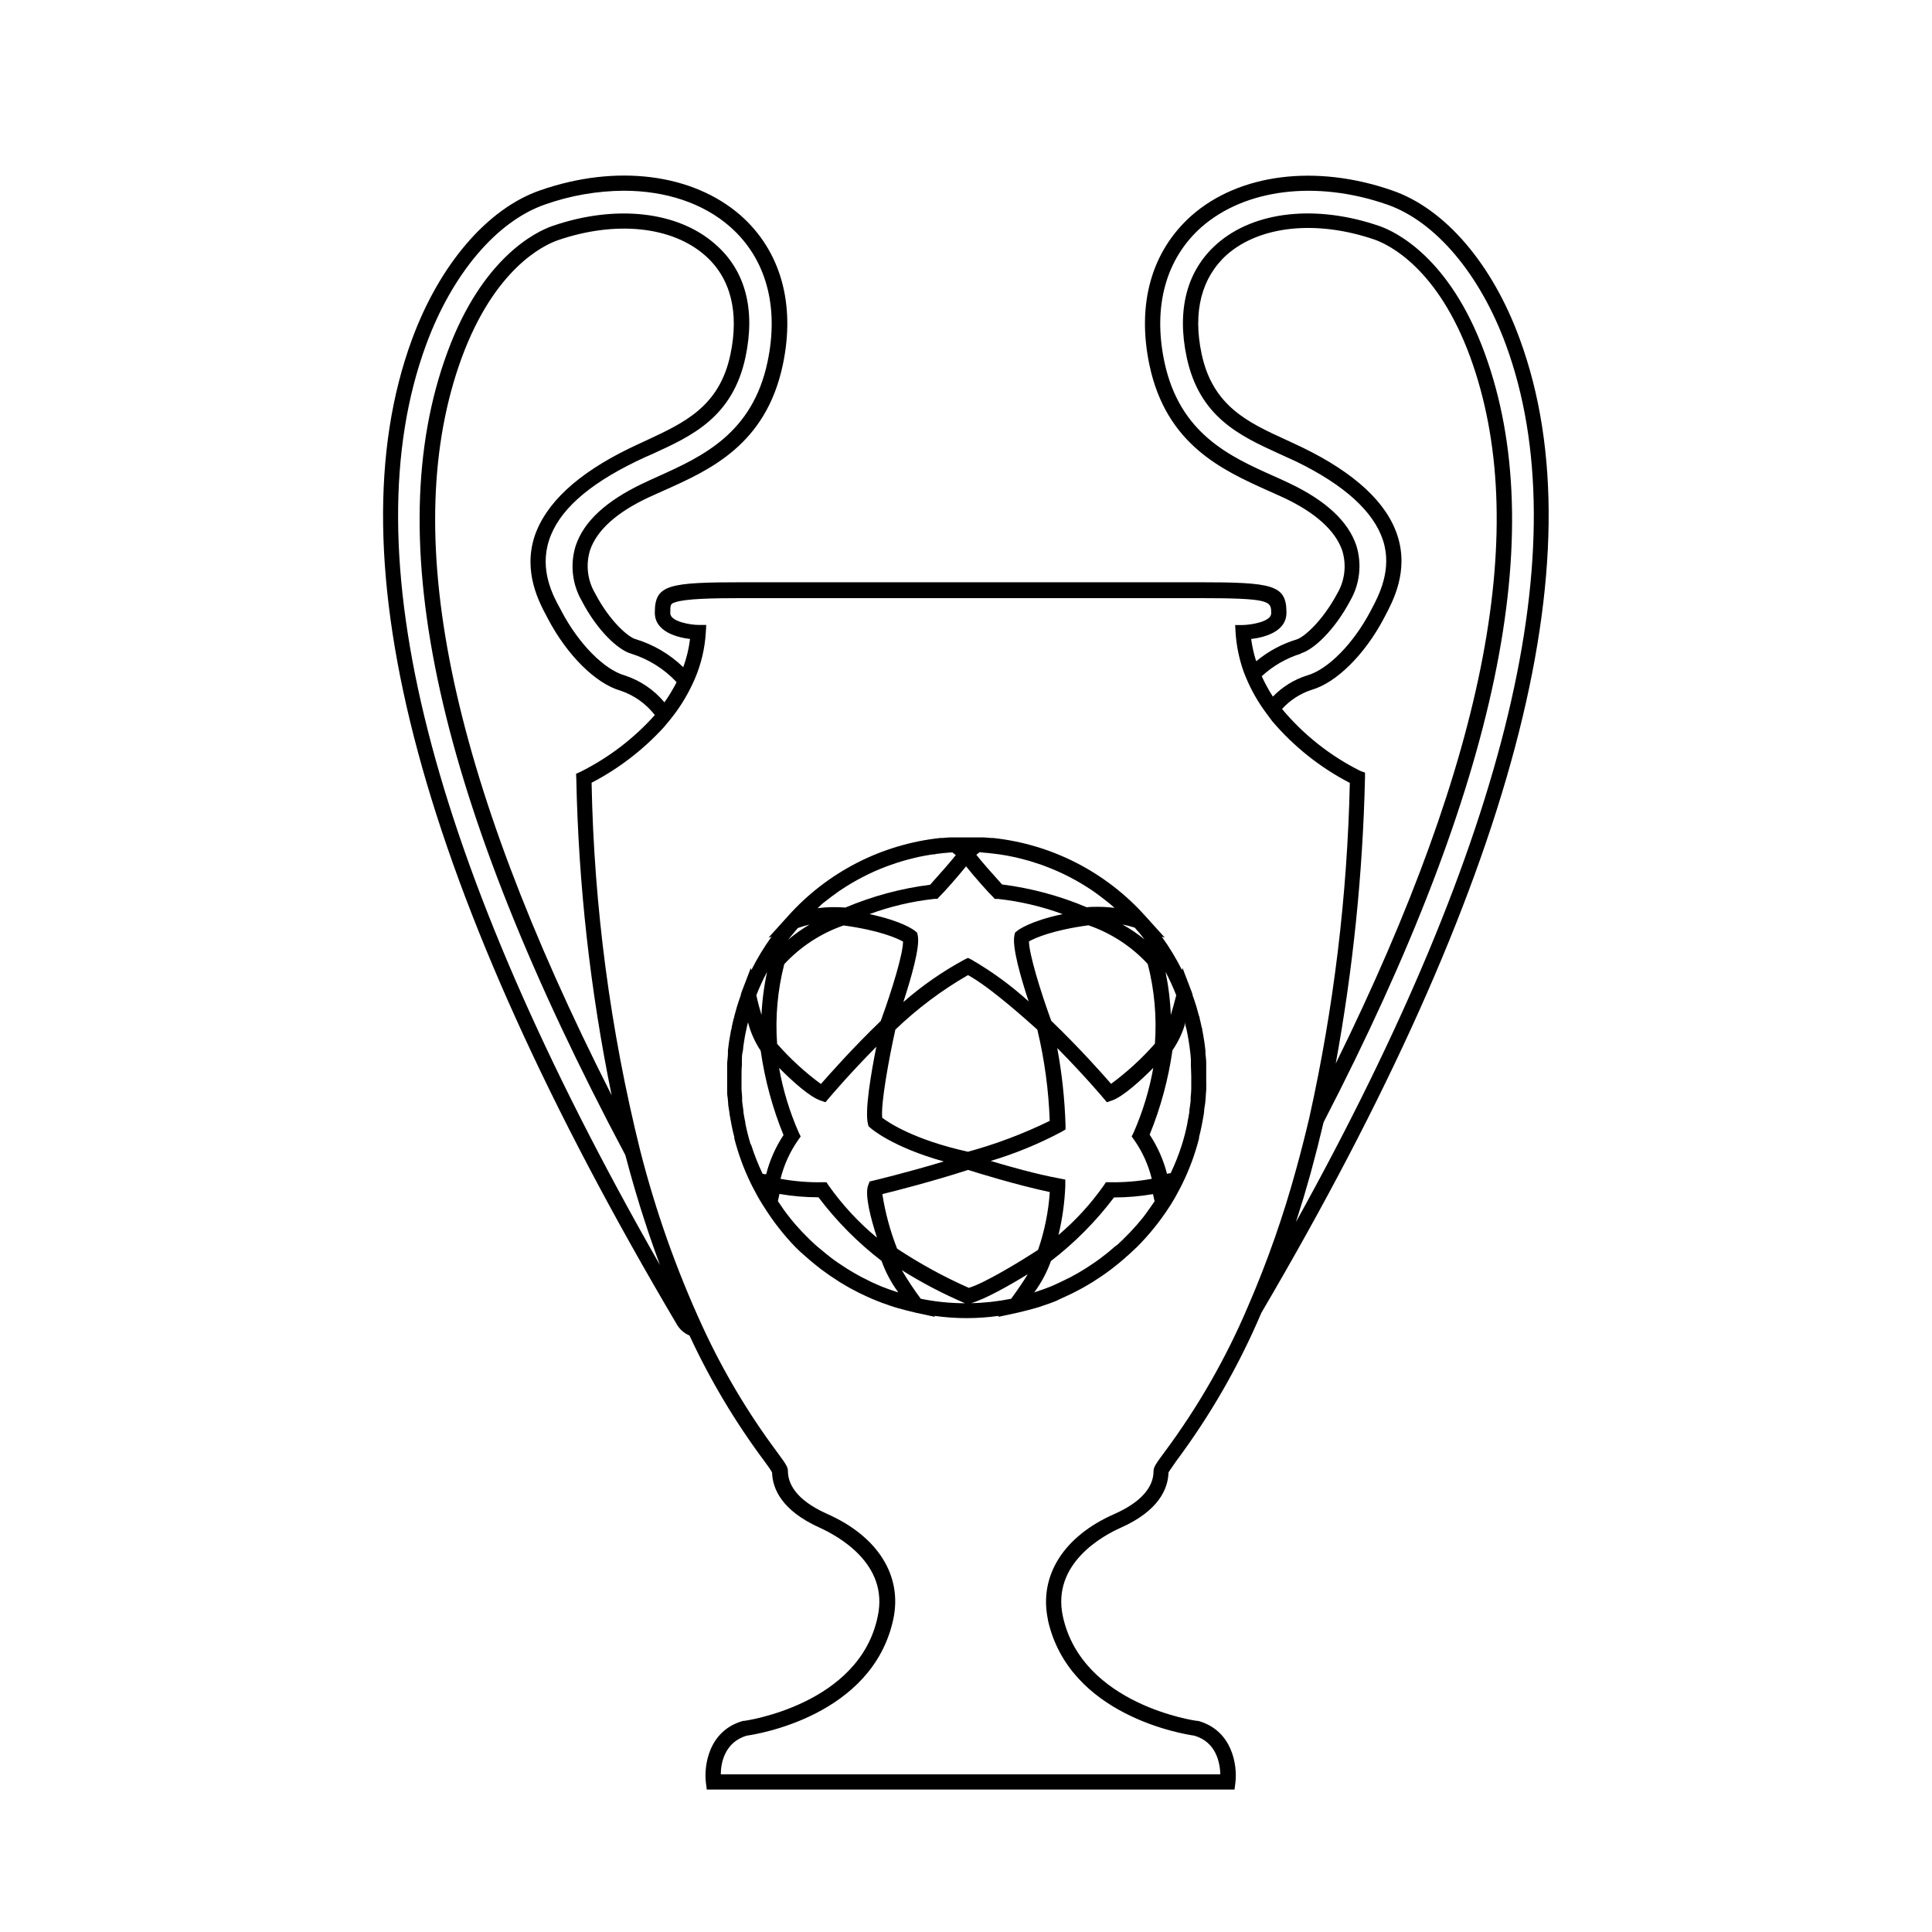 <?xml version="1.0" encoding="UTF-8"?>
<!-- Uploaded to: SVG Repo, www.svgrepo.com, Generator: SVG Repo Mixer Tools -->
<svg fill="#000000" width="800px" height="800px" version="1.1" viewBox="144 144 512 512" xmlns="http://www.w3.org/2000/svg">
 <g>
  <path d="m425.19 488.12 1.168-0.523 1.715-0.805 0.988-0.504 1.793-0.945 0.906-0.523 1.773-1.047 0.945-0.625 1.594-1.047 1.129-0.785 1.309-0.969 1.371-1.09 0.945-0.766c0.562-0.465 1.129-0.945 1.672-1.449l0.543-0.465c0.645-0.605 1.309-1.23 2.016-1.875l0.16-0.141 0.004-0.004c3.246-3.238 6.137-6.812 8.625-10.66l0.441-0.684c0.945-1.512 1.812-3.062 2.621-4.656l0.402-0.805 0.004-0.004c1.898-3.863 3.391-7.914 4.453-12.09v-0.344c0.242-0.887 0.441-1.773 0.625-2.68l0.121-0.605c0.16-0.848 0.324-1.672 0.465-2.519l0.121-0.926c0-0.766 0.223-1.531 0.301-2.316l0.121-1.371c0-0.645 0.102-1.289 0.141-2.016 0.039-0.727 0-1.734 0-2.621v-0.785-3.164-0.605c0-0.848-0.121-1.691-0.203-2.539v-0.727c-0.102-0.805-0.18-1.613-0.301-2.398l-0.121-0.707c-0.121-0.805-0.262-1.613-0.422-2.398 0-0.223 0-0.422-0.141-0.625-0.16-0.828-0.363-1.652-0.562-2.481 0-0.16 0-0.344-0.141-0.523-0.223-0.848-0.465-1.691-0.707-2.539l-0.121-0.383c-0.281-0.906-0.586-1.793-0.906-2.68l-0.004 0.008c-0.008-0.07-0.008-0.137 0-0.203l-0.242-0.707-2.418-6.309-0.121 0.605c-1.547-3.102-3.348-6.074-5.379-8.887l0.828 0.281-5.199-5.762h-0.004c-10.422-11.629-24.777-18.988-40.305-20.656h-0.504l-2.016-0.16h-2.055-2.418-2.418-2.055l-2.016 0.16h-0.543c-15.527 1.668-29.883 9.027-40.305 20.656l-5.199 5.762 0.828-0.281h-0.004c-2.031 2.812-3.832 5.785-5.379 8.887l-0.121-0.605-2.418 6.309-0.242 0.707c0.008 0.066 0.008 0.133 0 0.203-0.324 0.887-0.625 1.773-0.906 2.68l-0.121 0.383c-0.242 0.848-0.484 1.691-0.707 2.539 0 0.18 0 0.363-0.141 0.523-0.203 0.828-0.402 1.652-0.562 2.481 0 0.203 0 0.402-0.141 0.605-0.16 0.805-0.301 1.613-0.422 2.418l-0.121 0.707c-0.121 0.785-0.203 1.594-0.301 2.398v0.727c0 0.848-0.141 1.691-0.203 2.539v0.605 3.164 0.785 2.621c0 0.867 0 1.309 0.141 2.016l0.121 1.371c0 0.785 0.203 1.551 0.301 2.316l0.121 0.926c0.141 0.848 0.301 1.691 0.465 2.519l0.121 0.605c0.18 0.906 0.383 1.793 0.625 2.68v0.344l-0.004-0.008c1.062 4.176 2.555 8.227 4.453 12.09l0.402 0.805c0.805 1.594 1.672 3.144 2.621 4.656l0.441 0.684 0.004 0.004c2.398 3.836 5.195 7.406 8.34 10.66l0.16 0.141c0.625 0.645 1.289 1.27 2.016 1.875l0.543 0.465c0.543 0.504 1.109 0.988 1.672 1.449l0.945 0.766 1.371 1.09 1.309 0.945 1.129 0.805 1.594 1.047 0.945 0.625 1.773 1.047 0.906 0.523 1.793 0.945 0.988 0.504 1.715 0.805 1.168 0.523 1.512 0.625 1.449 0.562 1.27 0.441c0.59 0.227 1.176 0.43 1.754 0.605l1.09 0.324 2.016 0.543 1.129 0.281 1.473 0.363 5.219 1.129-0.203-0.281 0.004 0.008c5.684 0.809 11.449 0.809 17.129 0l-0.203 0.281 5.219-1.129 1.473-0.363 1.129-0.281 2.016-0.543 1.09-0.324c0.578-0.188 1.164-0.391 1.754-0.605l1.27-0.441 1.449-0.562zm14.207-13.723c-1.008 0.887-2.016 1.754-3.125 2.559h0.004c-0.125 0.117-0.262 0.227-0.402 0.32-1.211 0.926-2.481 1.773-3.75 2.602l-0.543 0.344c-1.27 0.805-2.578 1.551-3.91 2.258l-0.625 0.301c-1.352 0.684-2.699 1.328-4.031 1.914l-0.523 0.223c-1.328 0.523-2.66 1.027-4.031 1.449l-0.383 0.141c1.875-2.543 3.371-5.348 4.434-8.32 6.301-4.844 11.918-10.512 16.707-16.848 3.465-0.004 6.926-0.301 10.34-0.887l0.422 1.895-0.887 1.289c-0.465 0.664-0.945 1.328-1.43 2.016-0.484 0.684-0.867 1.129-1.309 1.672-0.727 0.887-1.473 1.754-2.258 2.578-0.363 0.422-0.766 0.828-1.148 1.211-0.887 0.926-1.812 1.832-2.762 2.699zm-57.797 11.969c-1.352-0.422-2.68-0.926-4.031-1.449l-0.523-0.223c-1.41-0.586-2.762-1.23-4.031-1.914l-0.625-0.301c-1.328-0.707-2.641-1.449-3.91-2.258l-0.543-0.344c-1.27-0.828-2.539-1.672-3.75-2.602h0.004c-0.145-0.094-0.277-0.203-0.402-0.32-1.066-0.805-2.016-1.672-3.125-2.559l-0.727-0.625c-0.945-0.867-1.875-1.773-2.762-2.699-0.383-0.383-0.785-0.785-1.148-1.211-0.785-0.828-1.531-1.691-2.258-2.578-0.441-0.543-0.867-1.109-1.309-1.672-0.441-0.562-0.969-1.309-1.43-2.016l-0.887-1.289 0.422-1.895 0.004-0.004c3.414 0.59 6.871 0.887 10.336 0.887 4.789 6.34 10.41 12.008 16.707 16.848 1.066 2.977 2.559 5.781 4.434 8.324zm-38.672-39.094c-0.281-0.926-0.543-1.855-0.785-2.801-0.223-0.926-0.441-1.855-0.625-2.781-0.008-0.07-0.008-0.137 0-0.203-0.18-0.906-0.363-1.812-0.504-2.719v-0.422c-0.141-0.848-0.242-1.691-0.344-2.559v-0.867c0-0.727-0.141-1.449-0.16-2.195-0.02-0.746 0-1.23 0-1.855v-1.27-0.383c0-0.988 0-2.016 0.102-2.984v-1.371c0-0.465 0-1.328 0.18-2.016 0.18-0.684 0.121-1.047 0.203-1.57 0.082-0.523 0.16-1.148 0.262-1.715 0.102-0.562 0.18-1.129 0.301-1.672 0.121-0.543 0.223-1.008 0.324-1.531 0.102-0.523 0.223-0.945 0.344-1.43v-0.004c0.691 2.684 1.828 5.234 3.363 7.539 1.094 7.668 3.125 15.176 6.047 22.348-2.106 3.18-3.656 6.688-4.594 10.379-0.281 0-0.625 0-0.969-0.16-1.188-2.508-2.207-5.094-3.043-7.738zm18.883-63.68 0.625-0.504c1.309-1.047 2.641-2.016 4.031-3.004l0.281-0.18v-0.004c3.809-2.562 7.898-4.672 12.191-6.289l1.23-0.441c0.988-0.363 2.016-0.684 2.984-0.969 0.969-0.281 1.672-0.484 2.519-0.684l1.672-0.402c1.25-0.262 2.519-0.504 3.789-0.684 0.301 0 0.605 0 0.906-0.121 1.289-0.18 2.621-0.301 3.93-0.402h0.441l0.887 0.707c-1.41 1.773-4.172 4.938-6.812 7.859l0.004-0.004c-7.727 0.977-15.281 3.012-22.453 6.043-2.449-0.203-4.914-0.148-7.356 0.164zm42.32-13.684c1.289 0.102 2.578 0.223 3.871 0.402l0.945 0.121c1.27 0.18 2.519 0.422 3.75 0.684l1.715 0.402 2.418 0.645c1.047 0.324 2.016 0.645 3.125 1.008l1.129 0.422h-0.004c4.324 1.625 8.441 3.75 12.273 6.328l0.203 0.141c1.391 0.945 2.742 2.016 4.031 3.023l0.625 0.504 1.148 1.008h-0.004c-1.488-0.191-2.992-0.285-4.492-0.281-0.926 0-1.875 0-2.863 0.121-7.172-3.035-14.727-5.066-22.449-6.047-2.641-2.922-5.402-6.047-6.812-7.859l0.887-0.707zm54.191 46.352c0.102 0.523 0.223 1.008 0.324 1.531 0.102 0.523 0.203 1.109 0.301 1.672 0.102 0.562 0.18 1.148 0.262 1.715 0.082 0.562 0.141 1.047 0.203 1.57 0.059 0.523 0.141 1.328 0.18 2.016 0.039 0.684 0 0.906 0 1.371 0 0.988 0.102 2.016 0.102 2.984v0.383 1.27 1.855c0 0.605-0.102 1.492-0.16 2.215v0.848c-0.102 0.867-0.203 1.715-0.344 2.559v0.422c-0.141 0.906-0.301 1.812-0.504 2.719v-0.004c0.008 0.066 0.008 0.137 0 0.203-0.18 0.926-0.402 1.855-0.625 2.781-0.242 0.945-0.504 1.875-0.785 2.801-0.832 2.648-1.848 5.234-3.043 7.738-0.344 0-0.684 0.121-0.969 0.16-0.938-3.691-2.492-7.199-4.594-10.379 2.922-7.172 4.953-14.68 6.043-22.348 1.594-2.316 2.781-4.883 3.508-7.598-0.16 0.605-0.059 1.09 0.059 1.551zm-102.66 27.848c-2.406-5.477-4.152-11.223-5.199-17.109 3.367 3.387 8.062 7.68 11.004 8.664l1.289 0.441 0.887-1.047s5.141-6.144 12.594-13.664c-1.371 6.852-3.125 17.07-2.215 20.496l0.141 0.562 0.441 0.402c0.262 0.242 5.762 5.098 19.508 8.949-9.836 2.961-18.52 5.039-18.621 5.059l-1.027 0.242-0.383 0.988c-0.988 2.539 0.707 8.906 2.336 13.926h0.004c-4.852-4.023-9.152-8.668-12.797-13.805l-0.605-0.906h-1.09c-3.715 0.062-7.426-0.242-11.082-0.906 0.91-3.676 2.488-7.152 4.656-10.258l0.684-0.969zm44.336-70.535c2.316 2.883 6.047 7.094 7.094 8.062l0.543 0.586h0.785v-0.004c5.875 0.641 11.645 1.992 17.191 4.031-8.707 1.855-11.73 4.172-12.09 4.473l-0.523 0.441-0.16 0.664c-0.707 3.023 1.691 11.305 3.75 17.531l-0.008 0.008c-4.656-4.223-9.75-7.941-15.191-11.086l-0.887-0.422-0.867 0.422c-5.82 3.141-11.27 6.926-16.242 11.285 2.016-6.246 4.516-14.672 3.809-17.734l-0.16-0.664-0.523-0.441c-0.383-0.301-3.406-2.621-12.09-4.473l-0.004-0.004c5.543-2.039 11.316-3.391 17.188-4.031h0.785l0.543-0.586c1.012-0.945 4.738-5.137 7.059-8.02zm50.059 47.016c-3.477 3.953-7.371 7.519-11.609 10.641-2.297-2.66-8.262-9.391-15.859-16.707-3.023-8.281-5.863-17.793-5.906-21.039 1.551-0.867 6.047-2.941 15.758-4.273l0.004 0.004c6.004 2.066 11.406 5.59 15.719 10.254 1.777 6.906 2.414 14.051 1.895 21.16zm-49.613 28.617c-14.105-3.125-20.859-7.637-22.652-8.988-0.402-3.769 1.812-15.82 3.488-23.355h-0.004c5.809-5.578 12.27-10.43 19.246-14.449 6.047 3.285 16.121 12.434 18.379 14.449 1.898 7.93 3 16.031 3.285 24.184-6.977 3.41-14.254 6.156-21.746 8.199zm-32.891-59.953c9.715 1.328 14.227 3.426 15.758 4.273 0 3.246-2.883 12.758-5.906 21.039-7.598 7.316-13.562 14.105-15.859 16.707v-0.004c-4.238-3.117-8.129-6.688-11.605-10.641-0.516-7.094 0.125-14.227 1.895-21.117 4.32-4.656 9.715-8.18 15.719-10.258zm10.277 71.199c3.465-0.848 13.16-3.324 22.73-6.41 2.66 0.848 12.977 4.031 21.645 5.863-0.352 5.223-1.395 10.371-3.106 15.316-4.211 2.762-14.105 8.828-18.359 10.078h0.004c-6.617-2.93-12.973-6.41-19.004-10.398-1.828-4.66-3.141-9.504-3.91-14.449zm46.855-4.172c-6.047-1.109-13.281-3.164-18.137-4.613l-0.004-0.004c6.508-1.949 12.809-4.543 18.805-7.738l1.027-0.605v-1.168c-0.215-6.852-0.949-13.676-2.199-20.414 7.273 7.356 12.211 13.238 12.273 13.32l0.887 1.047 1.289-0.441c2.941-0.988 7.637-5.281 11.004-8.664-1.047 5.887-2.793 11.633-5.199 17.109l-0.523 1.066 0.684 0.969h0.004c2.168 3.102 3.742 6.578 4.633 10.258-3.648 0.66-7.356 0.965-11.062 0.906h-1.09l-0.605 0.906c-3.418 4.852-7.441 9.246-11.969 13.078 1.031-4.254 1.637-8.602 1.812-12.977v-1.715zm29.605-43.066h-0.004c-0.145-3.914-0.617-7.812-1.41-11.648 1.066 2.008 2.012 4.07 2.84 6.188-0.523 2.016-1.008 3.828-1.512 5.461zm-12.656-24.184h-0.004c1.043 0.207 2.074 0.477 3.082 0.805 0.906 1.008 1.773 2.016 2.602 3.125-1.805-1.469-3.734-2.773-5.766-3.91zm-83.109 0h-0.004c-2.008 1.176-3.906 2.523-5.68 4.031 0.828-1.066 1.691-2.016 2.602-3.125h-0.004c0.98-0.355 1.984-0.652 3.004-0.887zm-12.656 24.184c-0.504-1.633-0.988-3.445-1.43-5.461h-0.004c0.828-2.117 1.777-4.18 2.844-6.188-0.82 3.836-1.32 7.731-1.492 11.648zm37.117 67.391c5.344 3.356 10.945 6.285 16.75 8.766-3.941-0.004-7.871-0.402-11.73-1.191-1.809-2.43-3.484-4.961-5.019-7.574zm33.293 1.23c-1.047 1.691-2.438 3.789-4.312 6.348v-0.004c-3.492 0.711-7.039 1.102-10.602 1.172 3.691-1.051 10.18-4.719 14.914-7.617z"/>
  <path d="m440.97 548.88c10.219-4.535 12.574-10.418 12.695-14.652 0.281-0.523 1.211-1.773 2.016-2.984v0.004c9.074-12.164 16.656-25.367 22.59-39.336 66.645-113.38 89.719-200.15 68.52-257.95-7.215-19.914-19.832-34.723-33.938-39.52-20.152-6.992-40.484-4.414-53.102 6.711-10.578 9.41-14.551 23.395-11.125 39.637 4.473 21.098 19.367 27.809 31.355 33.211l4.031 1.812c8.664 4.031 13.926 8.887 15.699 14.105v0.004c1.176 3.824 0.684 7.965-1.348 11.406-4.031 7.496-8.867 11.508-10.621 12.09v0.004c-3.973 1.188-7.66 3.168-10.844 5.82-0.613-1.922-1.059-3.898-1.328-5.902 3.387-0.402 9.352-1.855 9.352-6.973 0-7.438-3.586-8.062-23.68-8.062h-120.05c-20.152 0-23.66 0.605-23.66 8.062 0 5.117 6.047 6.57 9.332 6.973-0.309 2.551-0.91 5.062-1.797 7.477-3.586-3.484-7.961-6.047-12.754-7.477-1.734-0.504-6.629-4.516-10.602-12.09v-0.004c-2.031-3.441-2.523-7.582-1.352-11.406 1.773-5.281 7.031-10.078 15.699-14.105l4.031-1.812c12.09-5.402 26.883-12.09 31.355-33.211 3.426-16.121-0.543-30.23-11.164-39.621-12.715-11.102-32.988-13.684-53.141-6.648-13.965 4.836-26.684 19.648-33.996 39.598-21.402 58.262 2.277 146.11 70.27 261.02 0.766 1.285 1.926 2.289 3.305 2.859 5.457 11.766 12.117 22.938 19.871 33.332 0.887 1.211 1.793 2.457 2.016 2.984 0.121 4.231 2.481 10.078 12.695 14.652 4.375 2.016 18.379 9.352 15.297 23.496-4.816 23.395-35.047 27.629-35.387 27.668h-0.281c-9.129 2.539-10.438 11.871-9.855 16.445l0.223 1.754h139.86l0.223-1.754c0.586-4.594-0.746-13.906-9.855-16.445h-0.281c-0.301 0-30.469-4.231-35.57-27.668-3.086-14.148 10.918-21.562 15.293-23.5zm47.801-231.75c3.305-0.926 8.867-6.047 13.078-13.984 2.535-4.422 3.113-9.703 1.594-14.57-2.117-6.367-8.062-11.93-17.773-16.523-1.289-0.625-2.641-1.23-4.031-1.855-11.73-5.219-25.031-11.262-29.062-30.309-3.102-14.691 0.402-27.387 9.875-35.75 11.547-10.078 30.371-12.453 49.113-5.945 12.836 4.453 24.625 18.422 31.52 37.184 19.367 52.84 0.645 130.99-55.66 232.5 0.422-1.328 0.848-2.719 1.27-4.031 0.242-0.805 0.504-1.57 0.746-2.379 0.363-1.23 0.727-2.5 1.09-3.769 0.262-0.926 0.543-1.855 0.805-2.801 0.383-1.41 0.766-2.84 1.129-4.273 0.223-0.805 0.441-1.613 0.645-2.438 0.457-1.801 0.898-3.613 1.328-5.441 0.121-0.441 0.223-0.887 0.324-1.328 46.309-89.535 60.152-156.28 42.66-203.94-9.27-25.312-23.617-32.082-27.809-33.555-16.707-5.785-33.25-4.031-43.168 4.758-7.879 6.973-10.641 17.332-7.961 29.988 3.367 15.879 14.105 20.836 24.586 25.613 1.473 0.684 2.961 1.371 4.414 2.016 12.797 6.227 20.555 13.281 23.035 20.918s-1.066 14.531-3.004 18.137l-0.324 0.625c-4.535 8.605-11.266 15.438-16.746 17.008-3.461 1.078-6.594 3.012-9.109 5.621-0.543-0.805-1.027-1.633-1.492-2.481l0.004 0.004c-0.141-0.23-0.27-0.465-0.383-0.707-0.324-0.605-0.625-1.211-0.906-1.832l-0.18-0.383h-0.004c2.977-2.746 6.531-4.793 10.398-5.988zm15.781 31.195v0.004c-7.996-3.988-15.078-9.586-20.801-16.445 2.125-2.336 4.82-4.082 7.82-5.059 6.551-1.875 14.105-9.332 19.184-18.984l0.324-0.625c2.016-3.828 6.328-11.809 3.266-21.262-2.82-8.727-11.266-16.586-25.09-23.316-1.492-0.727-3.004-1.41-4.516-2.117-9.957-4.555-19.387-8.887-22.309-22.793-2.359-11.145 0-20.152 6.672-26.199 8.828-7.758 23.84-9.289 39.176-4.031 3.75 1.328 16.707 7.496 25.352 31.137 16.121 44.215 4.535 105.58-35.648 187.21v0.008c4.578-25.008 7.172-50.34 7.758-75.754v-1.352zm-247.63-112.95c6.891-18.762 18.68-32.73 31.516-37.184 6.707-2.367 13.766-3.602 20.879-3.644 11.043 0 21.059 3.266 28.215 9.594 9.473 8.363 12.977 21.059 9.875 35.75-4.012 19.043-17.312 25.086-29.043 30.387-1.391 0.625-2.742 1.23-4.031 1.855-9.672 4.594-15.66 10.078-17.773 16.523-1.523 4.867-0.938 10.152 1.613 14.57 4.191 8.062 9.754 13.059 13.039 13.984 4.617 1.43 8.785 4.035 12.09 7.559-0.074 0.137-0.141 0.277-0.199 0.422-0.301 0.586-0.645 1.168-0.988 1.754l-0.441 0.766c-0.484 0.805-1.027 1.613-1.594 2.418-2.762-3.324-6.41-5.797-10.52-7.133-5.481-1.57-12.211-8.402-16.746-17.008l-0.324-0.625c-2.016-3.606-5.523-10.297-3.004-18.137 2.519-7.84 10.238-14.691 23.035-20.918 1.449-0.707 2.941-1.391 4.414-2.016 10.52-4.797 21.223-9.754 24.625-25.633 2.68-12.656 0-23.016-8.062-29.988-9.914-8.727-26.441-10.539-43.168-4.758-4.191 1.473-18.539 8.242-27.809 33.555-18.137 49.273-2.621 118.9 47.195 212.63l0.301 1.09c0.523 2.016 1.047 3.871 1.594 5.785 0.223 0.828 0.484 1.633 0.707 2.457 0.441 1.492 0.887 2.984 1.352 4.473 0.281 0.867 0.543 1.734 0.828 2.602l1.391 4.254c0.281 0.828 0.562 1.672 0.867 2.5 0.504 1.492 1.047 2.961 1.57 4.414 0.203 0.523 0.383 1.047 0.562 1.57-61.18-107.07-82.117-189.07-61.965-243.87zm39.801 114.87c0.57 28.23 3.707 56.352 9.371 84.016-43.449-85.707-56.469-149.73-39.723-195.48 8.688-23.578 21.605-29.746 25.352-31.078 15.336-5.301 30.348-3.769 39.176 4.031 6.731 5.945 9.027 14.973 6.672 26.199-2.922 13.906-12.352 18.137-22.309 22.793-1.512 0.707-3.023 1.391-4.516 2.117-13.824 6.731-22.168 14.59-25.09 23.316-3.062 9.453 1.211 17.434 3.266 21.262l0.324 0.625c5.098 9.652 12.637 17.109 19.184 18.984v-0.004c3.606 1.215 6.773 3.465 9.109 6.469-5.543 6.199-12.211 11.293-19.648 15.012l-1.23 0.562zm124.95 222.93c5.562 25.555 36.094 30.41 38.832 30.793 5.906 1.715 6.812 7.356 6.891 10.258h-132.38c0-2.902 0.988-8.543 6.891-10.258 2.742-0.383 33.273-5.238 38.812-30.793 2.5-11.547-4.031-22.027-17.594-28.012-8.523-3.809-10.316-8.262-10.316-11.324 0-1.109-0.664-2.016-2.883-5.039-7.75-10.402-14.391-21.586-19.809-33.371-6.898-15.012-12.418-30.621-16.484-46.633-7.91-31.871-12.223-64.527-12.855-97.359 7.211-3.754 13.703-8.746 19.184-14.75l1.672-2.016c2.352-2.894 4.332-6.07 5.906-9.449l0.543-1.188v-0.004c1.707-3.926 2.707-8.121 2.961-12.395l0.121-2.016h-2.016c-2.016 0-7.516-0.848-7.516-3.102 0-2.258 0-2.519 1.41-2.941 2.719-0.887 9.25-1.066 18.137-1.066h120.05c19.648 0 19.648 0.766 19.648 4.031 0 2.195-5.18 3.043-7.535 3.102h-2.016l0.121 2.016c0.23 3.59 0.973 7.133 2.199 10.52l0.504 1.25v-0.004c1.402 3.426 3.238 6.656 5.461 9.613l1.492 2.016h-0.004c5.738 6.766 12.742 12.348 20.617 16.426-0.652 29.836-4.246 59.535-10.719 88.668-1.074 4.566-2.215 9.047-3.426 13.441-3.398 12.484-7.68 24.707-12.82 36.578-5.824 13.734-13.266 26.723-22.168 38.691-2.215 3.004-2.883 3.91-2.883 5.019 0 4.414-3.566 8.324-10.316 11.324-13.582 5.945-20.152 16.484-17.652 28.113z"/>
 </g>
</svg>